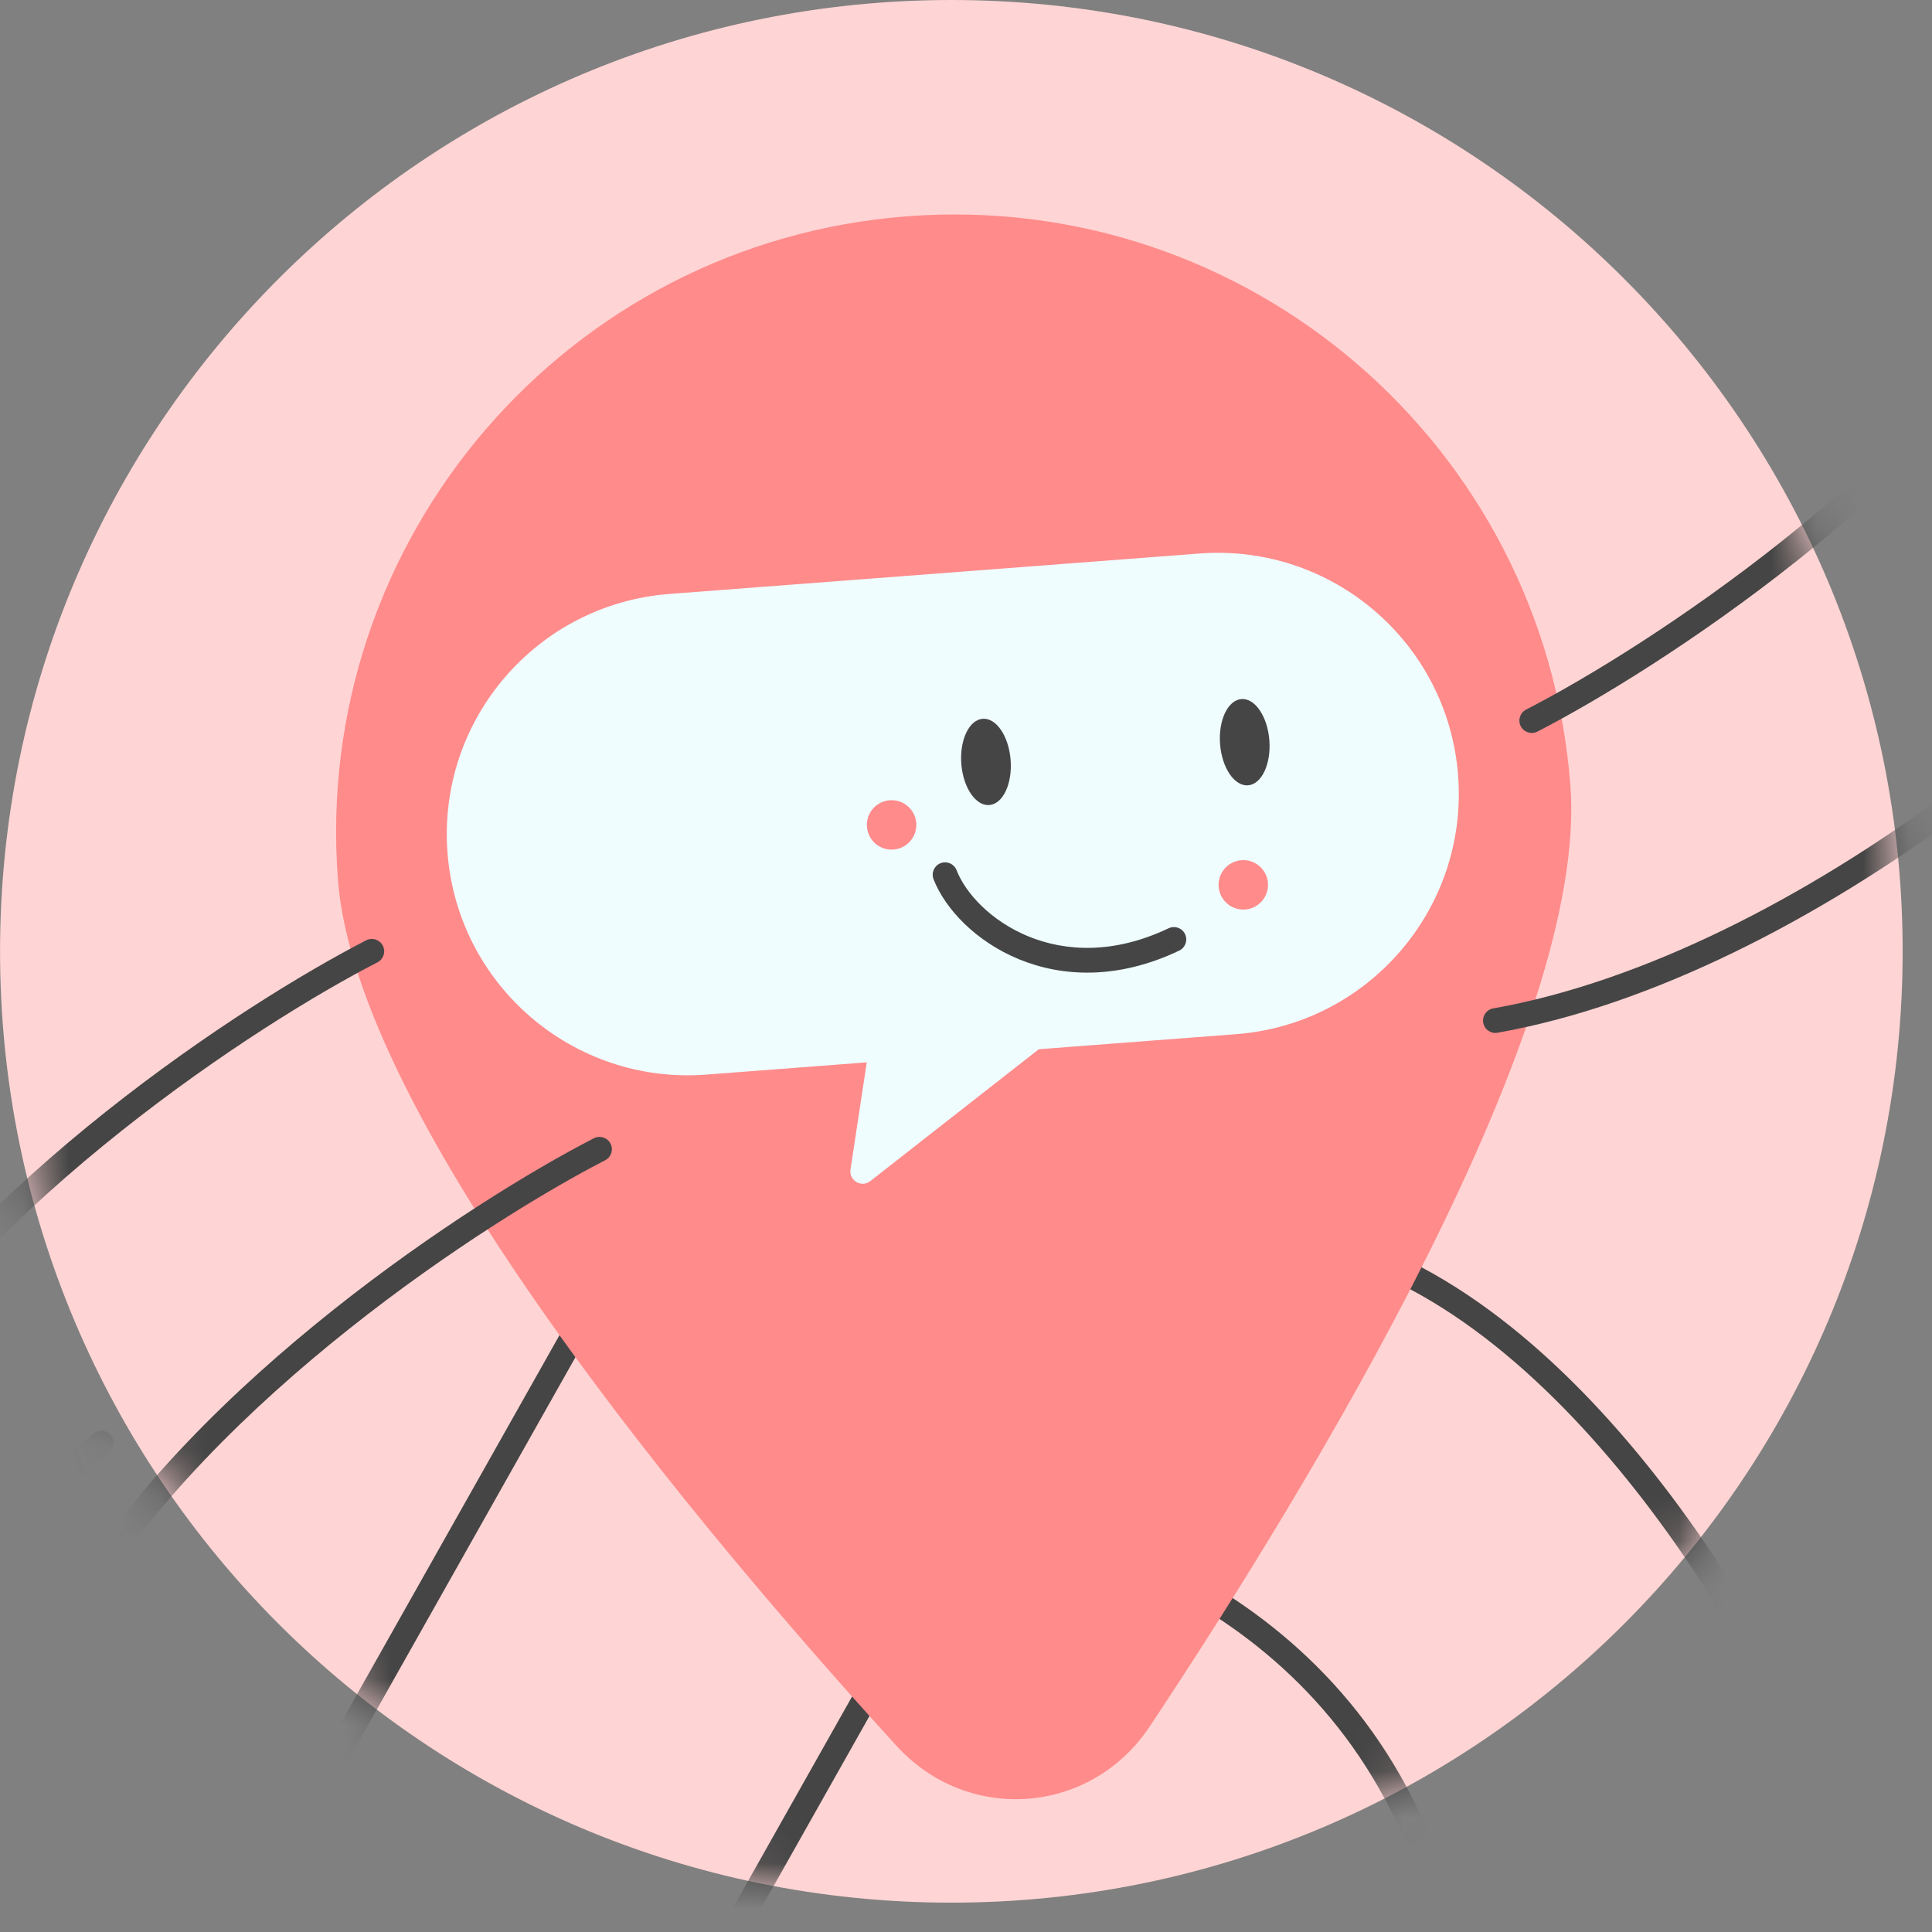 <?xml version="1.0" encoding="UTF-8"?> <svg xmlns="http://www.w3.org/2000/svg" width="42" height="42" viewBox="0 0 42 42" fill="none"><rect x="0" y="0" width="42" height="42" fill="#808080" stroke="none"/><path d="M0.001 20.681C0.001 9.259 9.26 0 20.682 0V0C32.103 0 41.362 9.259 41.362 20.681V20.681C41.362 32.102 32.103 41.362 20.682 41.362V41.362C9.26 41.362 0.001 32.102 0.001 20.681V20.681Z" fill="#FFD4D4"></path><mask id="mask0_653_4722" style="mask-type:alpha" maskUnits="userSpaceOnUse" x="0" y="0" width="42" height="42"><path d="M0 20.681C0 9.259 9.259 0 20.681 0V0C32.102 0 41.362 9.259 41.362 20.681V20.681C41.362 32.102 32.102 41.362 20.681 41.362V41.362C9.259 41.362 0 32.102 0 20.681V20.681Z" fill="#FFD4D4"></path></mask><g mask="url(#mask0_653_4722)"><path fill-rule="evenodd" clip-rule="evenodd" d="M13.112 27.889C13.242 27.962 13.287 28.126 13.214 28.255L6.616 39.958L15.039 44.707L14.883 43.561C14.867 43.444 14.89 43.326 14.947 43.224L20.933 32.607C21.006 32.478 21.17 32.432 21.299 32.505C21.429 32.578 21.474 32.742 21.402 32.871L15.415 43.488L15.571 44.635C15.631 45.075 15.162 45.394 14.775 45.175L6.352 40.426C6.093 40.28 6.002 39.952 6.148 39.694L12.746 27.991C12.819 27.862 12.983 27.816 13.112 27.889Z" fill="#454545"></path><path fill-rule="evenodd" clip-rule="evenodd" d="M26.305 26.837C26.294 26.689 26.405 26.56 26.553 26.548C29.62 26.314 32.394 28.143 34.597 30.461C36.806 32.786 38.491 35.654 39.385 37.621C39.385 37.621 39.385 37.621 39.386 37.621L40.68 38.051C41.12 38.197 41.181 38.795 40.779 39.027L32.233 43.959C31.884 44.16 31.463 43.918 31.423 43.539C30.645 36.163 24.58 33.663 21.587 33.339C21.44 33.323 21.333 33.19 21.349 33.043C21.365 32.895 21.498 32.788 21.645 32.804C24.779 33.144 31.143 35.758 31.957 43.483C31.958 43.485 31.958 43.487 31.959 43.488C31.96 43.489 31.962 43.491 31.964 43.492C31.965 43.492 31.965 43.492 31.965 43.493L40.511 38.561L39.216 38.131C39.076 38.084 38.96 37.983 38.897 37.845C38.02 35.918 36.366 33.103 34.207 30.831C32.041 28.552 29.417 26.869 26.594 27.084C26.446 27.096 26.317 26.985 26.305 26.837Z" fill="#454545"></path><path d="M34.139 17.077C34.538 22.318 28.531 32.209 24.994 37.532C23.716 39.455 21.043 39.658 19.488 37.952C15.184 33.227 7.746 24.362 7.346 19.121C6.782 11.722 12.322 5.267 19.72 4.702C27.119 4.138 33.574 9.678 34.139 17.077Z" fill="#FF8B8B"></path><path d="M9.728 18.535C9.508 15.649 11.668 13.132 14.554 12.912L26.075 12.033C28.96 11.813 31.478 13.973 31.698 16.859V16.859C31.918 19.744 29.757 22.262 26.872 22.482L15.351 23.361C12.466 23.581 9.948 21.42 9.728 18.535V18.535Z" fill="#EFFDFF"></path><path d="M18.489 25.424L18.935 22.488C18.954 22.364 19.055 22.27 19.18 22.26L22.843 21.981C23.108 21.96 23.238 22.296 23.029 22.46L18.92 25.676C18.729 25.826 18.453 25.665 18.489 25.424Z" fill="#EFFDFF"></path><path d="M21.97 16.523C22.01 17.041 21.802 17.479 21.506 17.501C21.21 17.524 20.938 17.122 20.898 16.605C20.859 16.087 21.067 15.648 21.363 15.626C21.659 15.603 21.931 16.005 21.97 16.523Z" fill="#454545"></path><path d="M27.595 16.093C27.634 16.611 27.427 17.05 27.131 17.072C26.835 17.095 26.563 16.693 26.523 16.175C26.484 15.657 26.692 15.219 26.988 15.197C27.283 15.174 27.555 15.576 27.595 16.093Z" fill="#454545"></path><path fill-rule="evenodd" clip-rule="evenodd" d="M20.447 18.765C20.585 18.711 20.741 18.779 20.795 18.917C21.191 19.932 23.019 21.316 25.404 20.18C25.538 20.116 25.699 20.173 25.762 20.307C25.826 20.441 25.769 20.601 25.636 20.665C22.956 21.942 20.799 20.405 20.294 19.113C20.241 18.974 20.309 18.819 20.447 18.765Z" fill="#454545"></path><path d="M19.919 17.892C19.941 18.188 19.72 18.446 19.424 18.469C19.128 18.491 18.869 18.27 18.847 17.974C18.824 17.678 19.046 17.419 19.342 17.397C19.638 17.374 19.896 17.596 19.919 17.892Z" fill="#FF8B8B"></path><path d="M27.564 19.195C27.587 19.491 27.365 19.749 27.069 19.772C26.773 19.794 26.515 19.573 26.492 19.277C26.47 18.981 26.692 18.723 26.988 18.7C27.283 18.677 27.542 18.899 27.564 19.195Z" fill="#FF8B8B"></path><path fill-rule="evenodd" clip-rule="evenodd" d="M8.322 20.558C8.39 20.69 8.338 20.852 8.206 20.92C6.912 21.585 4.787 22.878 2.637 24.588C0.484 26.299 -1.677 28.415 -3.062 30.722C-3.139 30.849 -3.304 30.89 -3.431 30.814C-3.558 30.737 -3.599 30.572 -3.523 30.445C-2.091 28.06 0.126 25.898 2.302 24.167C4.481 22.435 6.635 21.123 7.96 20.442C8.092 20.374 8.254 20.426 8.322 20.558Z" fill="#454545"></path><path fill-rule="evenodd" clip-rule="evenodd" d="M13.272 24.861C13.34 24.993 13.288 25.155 13.156 25.223C11.863 25.888 9.738 27.181 7.587 28.891C5.435 30.602 3.273 32.718 1.888 35.024C1.812 35.152 1.647 35.193 1.52 35.116C1.392 35.04 1.351 34.875 1.427 34.748C2.859 32.363 5.076 30.201 7.253 28.47C9.431 26.738 11.586 25.426 12.91 24.745C13.042 24.677 13.204 24.729 13.272 24.861Z" fill="#454545"></path><path fill-rule="evenodd" clip-rule="evenodd" d="M-0.168 29.242C-0.075 29.358 -0.093 29.527 -0.208 29.62C-0.729 30.041 -1.234 30.565 -1.639 31.079C-2.049 31.597 -2.342 32.085 -2.458 32.431C-2.506 32.572 -2.658 32.647 -2.799 32.6C-2.939 32.553 -3.015 32.4 -2.968 32.26C-2.822 31.827 -2.485 31.282 -2.061 30.746C-1.633 30.204 -1.101 29.651 -0.546 29.202C-0.43 29.109 -0.261 29.127 -0.168 29.242Z" fill="#454545"></path><path fill-rule="evenodd" clip-rule="evenodd" d="M0.738 30.52C0.831 30.636 0.813 30.805 0.698 30.898C0.177 31.319 -0.328 31.843 -0.733 32.357C-1.143 32.875 -1.436 33.363 -1.552 33.709C-1.6 33.85 -1.752 33.925 -1.893 33.878C-2.033 33.831 -2.109 33.678 -2.062 33.538C-1.916 33.105 -1.579 32.56 -1.155 32.024C-0.727 31.482 -0.195 30.929 0.36 30.48C0.476 30.387 0.645 30.405 0.738 30.52Z" fill="#454545"></path><path fill-rule="evenodd" clip-rule="evenodd" d="M2.409 31.202C2.502 31.317 2.484 31.486 2.369 31.58C1.848 32 1.343 32.524 0.937 33.038C0.528 33.557 0.235 34.044 0.118 34.39C0.071 34.531 -0.081 34.607 -0.222 34.559C-0.363 34.512 -0.438 34.36 -0.391 34.219C-0.246 33.787 0.092 33.242 0.516 32.705C0.943 32.164 1.476 31.61 2.031 31.162C2.146 31.068 2.316 31.086 2.409 31.202Z" fill="#454545"></path><path fill-rule="evenodd" clip-rule="evenodd" d="M42.663 17.659C39.549 19.968 35.935 21.851 32.555 22.451C32.409 22.477 32.27 22.38 32.244 22.233C32.218 22.087 32.315 21.948 32.461 21.922C35.729 21.341 39.266 19.509 42.343 17.227C45.421 14.945 48.01 12.234 49.395 9.928C49.472 9.8 49.637 9.759 49.764 9.836C49.891 9.912 49.932 10.077 49.856 10.204C48.424 12.589 45.779 15.348 42.663 17.659Z" fill="#454545"></path><path fill-rule="evenodd" clip-rule="evenodd" d="M33.06 15.788C32.992 15.656 33.044 15.494 33.176 15.426C34.47 14.761 36.594 13.468 38.745 11.758C40.897 10.047 43.059 7.931 44.444 5.625C44.52 5.498 44.685 5.456 44.813 5.533C44.94 5.609 44.981 5.774 44.905 5.901C43.473 8.286 41.256 10.449 39.079 12.179C36.901 13.911 34.746 15.223 33.422 15.904C33.29 15.972 33.128 15.92 33.06 15.788Z" fill="#454545"></path></g></svg> 